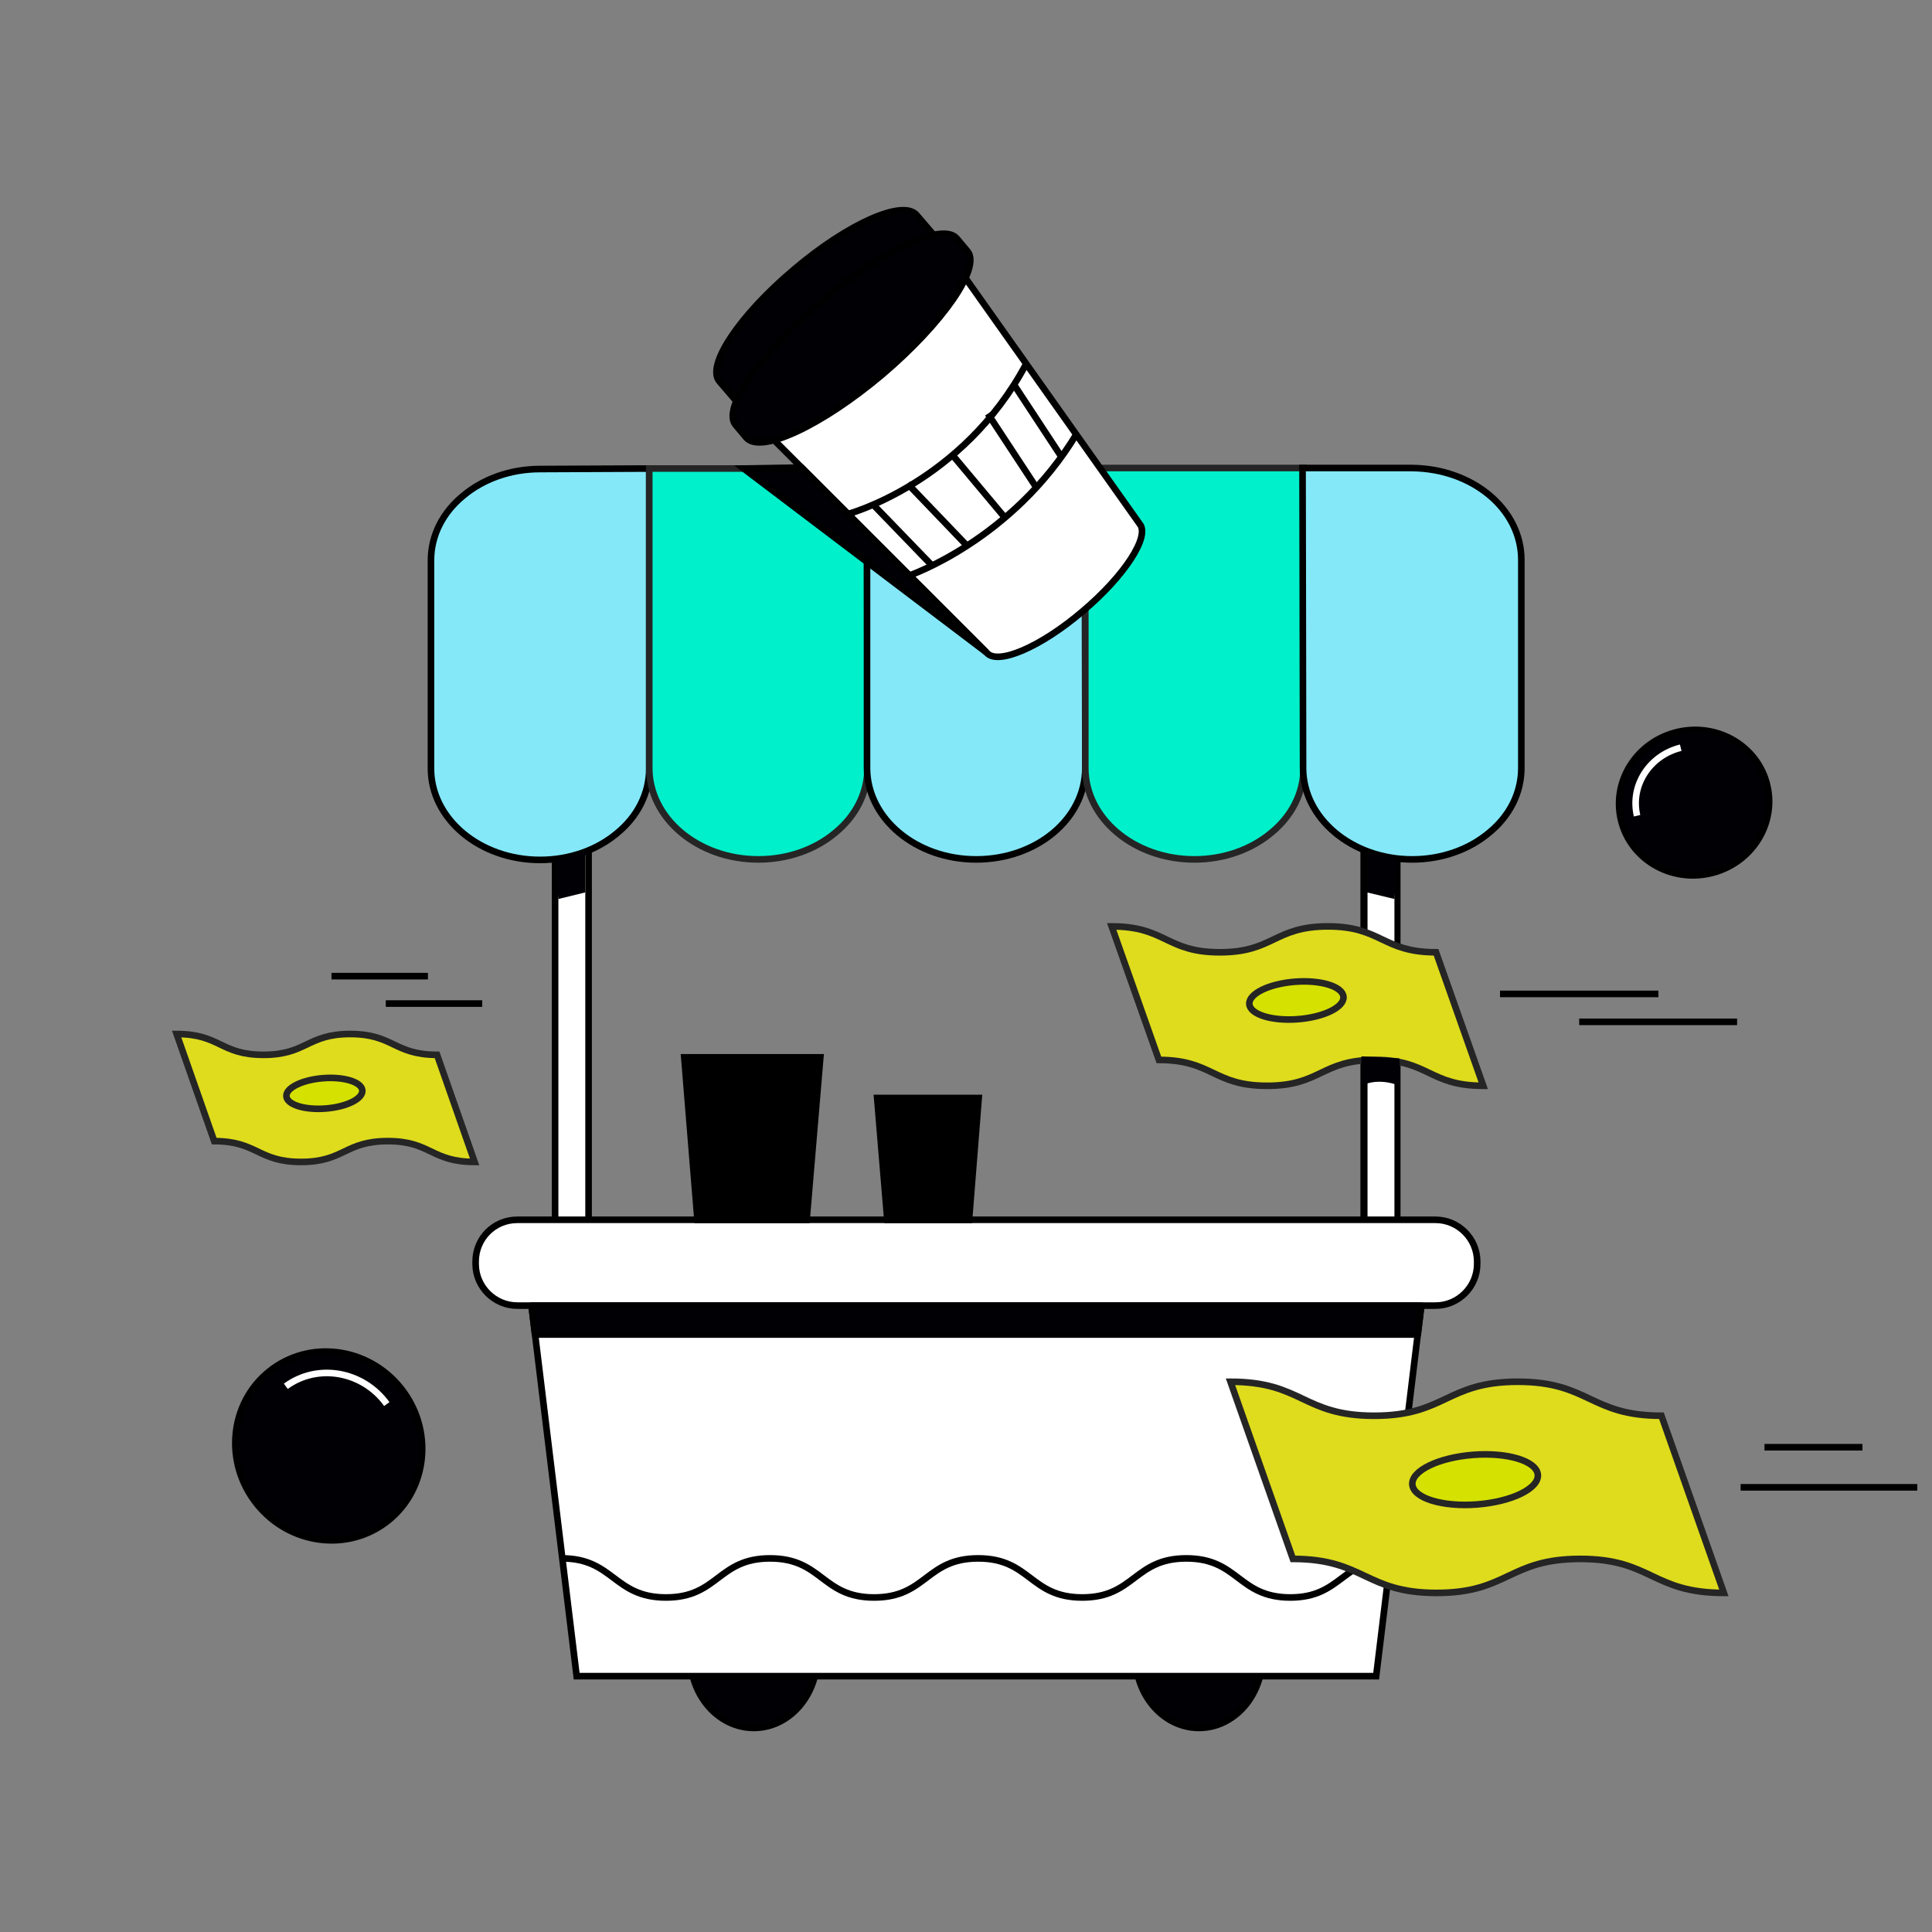 <?xml version="1.0" encoding="utf-8"?>
<!-- Generator: Adobe Illustrator 27.8.0, SVG Export Plug-In . SVG Version: 6.00 Build 0)  -->
<svg version="1.1" id="Layer_1" xmlns="http://www.w3.org/2000/svg" xmlns:xlink="http://www.w3.org/1999/xlink" x="0px" y="0px"
	 viewBox="0 0 380.6 380.6" style="enable-background:new 0 0 380.6 380.6;" xml:space="preserve">
<rect x="0" y="0" width="380.6" height="380.6" fill="#808080" stroke="none"/>
<style type="text/css">
	.st0{fill:none;stroke:#000000;stroke-width:1.3;stroke-miterlimit:10;}
	.st1{fill:#FFFFFF;}
	.st2{fill:#000005;stroke:#000000;stroke-width:1.3;stroke-miterlimit:10;}
	.st3{fill:none;stroke:#FFFFFF;stroke-width:1.3;stroke-miterlimit:10;}
	.st4{fill:#000005;stroke:#000000;stroke-width:1.3;stroke-miterlimit:10;}
	.st5{fill:#DEDC1C;stroke:#252525;stroke-width:1.3;stroke-miterlimit:10;}
	.st6{fill:#D5E100;stroke:#252525;stroke-width:1.3;stroke-miterlimit:10;}
	.st7{fill:#000005;stroke:#000000;stroke-width:1.3;stroke-miterlimit:10;}
	.st8{fill:#FFFFFF;stroke:#000000;stroke-width:1.3;stroke-miterlimit:10;}
	.st9{fill:#84E8F8;stroke:#000000;stroke-width:1.3;stroke-miterlimit:10;}
	.st10{fill:#00F0CB;stroke:#252525;stroke-width:1.3;stroke-miterlimit:10;}
	.st11{fill:#000005;stroke:#000000;stroke-width:1.3;stroke-linejoin:round;}
	.st12{fill:none;stroke:#000000;stroke-width:1.3;stroke-linejoin:round;}
	.st13{stroke:#000000;stroke-width:1.3;stroke-miterlimit:10;}
	.st14{fill:#000005;}
	.st15{fill:none;}
</style>
<g id="uuid-fa7e9d41-ca25-4c9b-a404-192ca5a017c0">
</g>
<g id="uuid-d522ee54-7a4d-41be-828e-d4224d97a30e">
	<g id="uuid-c4db668f-9dfb-4bde-a9ac-43773a780a3d">
		<g>
			<line class="st0" x1="342.9" y1="293" x2="377.7" y2="293"/>
			<g>
				<g>
					<rect x="109.4" y="134.5" class="st1" width="6.6" height="139.8"/>
					<path d="M115.3,135.2v138.5H110V135.2H115.3 M116.6,133.9h-7.9V275h7.9V133.9L116.6,133.9L116.6,133.9z"/>
				</g>
				<g>
					<rect x="268.7" y="134.5" class="st1" width="6.6" height="139.8"/>
					<path d="M274.7,135.2v138.5h-5.3V135.2H274.7 M276,133.9h-8V275h7.9V133.9H276L276,133.9z"/>
				</g>
			</g>
			<g>
				
					<ellipse transform="matrix(0.974 -0.227 0.227 0.974 -27.18 79.877)" class="st2" cx="333.7" cy="158.1" rx="14.8" ry="14.3"/>
				<path class="st3" d="M322.5,160.7c-1.4-6,2.5-11.9,8.6-13.4"/>
			</g>
			<g>
				
					<ellipse transform="matrix(0.81 -0.586 0.586 0.81 -154.678 92.056)" class="st4" cx="64.8" cy="284.9" rx="18.2" ry="18.8"/>
				<path class="st3" d="M56.3,273.1c6.3-4.6,15.2-3,19.9,3.5"/>
			</g>
			<g>
				<path class="st5" d="M292.2,213.9c-10.7,0-10.7-5.1-21.3-5.1s-10.7,5.1-21.3,5.1s-10.7-5.1-21.3-5.1l-9.3-26.3
					c10.7,0,10.7,5.1,21.3,5.1s10.7-5.1,21.3-5.1c10.6,0,10.7,5.1,21.3,5.1L292.2,213.9L292.2,213.9z"/>
				
					<ellipse transform="matrix(0.997 -7.687204e-02 7.687204e-02 0.997 -14.395 20.216)" class="st6" cx="255.4" cy="197.1" rx="9.3" ry="3.7"/>
			</g>
			<g>
				<path class="st5" d="M93.5,228.9c-8.6,0-8.6-4.1-17.1-4.1s-8.6,4.1-17.1,4.1s-8.6-4.1-17.1-4.1l-7.4-21.1
					c8.6,0,8.6,4.1,17.1,4.1s8.6-4.1,17.1-4.1s8.6,4.1,17.1,4.1L93.5,228.9z"/>
				
					<ellipse transform="matrix(0.997 -7.687178e-02 7.687178e-02 0.997 -16.368 5.549)" class="st6" cx="63.9" cy="215.4" rx="7.5" ry="3"/>
			</g>
			<g>
				<ellipse class="st7" cx="148.5" cy="326.3" rx="12.5" ry="14.1"/>
				<ellipse class="st7" cx="236.2" cy="326.3" rx="12.5" ry="14.1"/>
			</g>
			<polygon class="st8" points="271.1,330.2 113.6,330.2 103,243.1 281.7,243.1 			"/>
			<path class="st8" d="M101.9,240.3h180.9c4.5,0,8.2,3.7,8.2,8.2v0.5c0,4.5-3.7,8.2-8.2,8.2H101.9c-4.5,0-8.2-3.7-8.2-8.2v-0.5
				C93.7,244,97.3,240.3,101.9,240.3z"/>
			<path class="st9" d="M127.9,92.3v59.1c0,5-2.4,9.5-6.3,12.7c-3.9,3.3-9.3,5.3-15.2,5.3c-11.9,0-21.5-8.1-21.5-18v-41
				c0-5,2.4-9.5,6.3-12.7c3.9-3.3,9.3-5.3,15.2-5.3L127.9,92.3L127.9,92.3z"/>
			<path class="st10" d="M170.9,151.3c0,5-2.4,9.5-6.3,12.7c-3.9,3.3-9.3,5.3-15.2,5.3c-11.9,0-21.5-8.1-21.5-18v-59h42.9
				L170.9,151.3L170.9,151.3z"/>
			<path class="st9" d="M213.8,151.3c0,10-9.6,18-21.5,18s-21.5-8.1-21.5-18V92.2h42.9L213.8,151.3L213.8,151.3z"/>
			<path class="st10" d="M256.8,151.3c0,5-2.4,9.5-6.3,12.7c-3.9,3.3-9.3,5.3-15.2,5.3c-11.9,0-21.5-8.1-21.5-18V92.2h42.9
				L256.8,151.3L256.8,151.3z"/>
			<path class="st9" d="M299.7,110.3v41c0,5-2.4,9.5-6.3,12.7c-3.9,3.3-9.3,5.3-15.2,5.3c-11.9,0-21.5-8.1-21.5-18l-0.1-59.1h21.5
				C290.1,92.3,299.7,100.3,299.7,110.3L299.7,110.3z"/>
			<g>
				<g>
					<g>
						<path class="st8" d="M185.4,48l-38.8,32.8l47.8,47.8l0,0l0,0c2.1,2.5,10.6-1.1,18.9-8.2c8.3-7,13.3-14.8,11.2-17.2l0,0l0,0
							L185.4,48L185.4,48z"/>
						<path class="st8" d="M166.9,101.3c0,0,22.7-6,35.3-29.7"/>
						<path class="st8" d="M178.8,113.5c0,0,20.6-6.9,33.4-28.2"/>
					</g>
					<path class="st11" d="M156.4,53.1c-10.7,9-17.3,18.9-14.7,22l4.8,5.6c2.6,3.1,13.5-1.7,24.2-10.7s17.3-18.9,14.7-22l-4.8-5.6
						C178,39.2,167.1,44,156.4,53.1L156.4,53.1z"/>
					<path class="st11" d="M161.7,59.4c-12,10.2-19.5,21.1-16.8,24.3l2.1,2.5c2.8,3.3,14.8-2.3,26.8-12.4
						c12-10.2,19.5-21.1,16.8-24.3l-2.1-2.5C185.8,43.7,173.8,49.2,161.7,59.4z"/>
				</g>
				<line class="st0" x1="199.9" y1="76" x2="209.3" y2="90.3"/>
				<line class="st0" x1="194.6" y1="81.5" x2="204" y2="95.8"/>
				<line class="st0" x1="172" y1="99.4" x2="183.6" y2="111.4"/>
				<line class="st0" x1="178.8" y1="95.3" x2="190.3" y2="107.3"/>
				<line class="st0" x1="187.6" y1="89.6" x2="197.9" y2="101.9"/>
			</g>
			<g>
				<path class="st1" d="M110.7,307c10.2,0,10.2,7.7,20.5,7.7s10.2-7.7,20.5-7.7s10.2,7.7,20.5,7.7s10.2-7.7,20.5-7.7
					s10.2,7.7,20.5,7.7s10.2-7.7,20.5-7.7s10.2,7.7,20.5,7.7c10.2,0,10.2-7.7,20.5-7.7"/>
				<path class="st12" d="M110.7,307c10.2,0,10.2,7.7,20.5,7.7s10.2-7.7,20.5-7.7s10.2,7.7,20.5,7.7s10.2-7.7,20.5-7.7
					s10.2,7.7,20.5,7.7s10.2-7.7,20.5-7.7s10.2,7.7,20.5,7.7c10.2,0,10.2-7.7,20.5-7.7"/>
			</g>
			<polygon class="st11" points="105.4,262.9 279.3,262.9 280,257.2 104.7,257.2 			"/>
			<polygon class="st7" points="157.9,92.1 194.3,128.5 146.5,92.3 			"/>
			<polygon class="st13" points="158.9,240.3 137.4,240.3 134.8,208.3 161.6,208.3 			"/>
			<polygon class="st13" points="190.9,240.3 174.8,240.3 172.8,216.3 192.8,216.3 			"/>
			<g>
				<path class="st5" d="M339.6,313.8c-14.2,0-14.2-6.7-28.3-6.7s-14.2,6.7-28.3,6.7s-14.2-6.7-28.3-6.7l-12.3-34.9
					c14.2,0,14.2,6.7,28.3,6.7s14.2-6.7,28.3-6.7s14.2,6.7,28.3,6.7L339.6,313.8z"/>
				
					<ellipse transform="matrix(0.997 -7.687184e-02 7.687184e-02 0.997 -21.547 23.201)" class="st6" cx="290.6" cy="291.5" rx="12.4" ry="4.9"/>
			</g>
			<line class="st0" x1="295.5" y1="195.8" x2="326.7" y2="195.8"/>
			<line class="st0" x1="311.1" y1="201.3" x2="342.2" y2="201.3"/>
			<line class="st0" x1="65.3" y1="192.3" x2="84.3" y2="192.3"/>
			<line class="st0" x1="76" y1="197.7" x2="95" y2="197.7"/>
			<line class="st0" x1="347.6" y1="285.1" x2="366.9" y2="285.1"/>
			<path class="st14" d="M268.2,213.9c0,0,3-1.8,7.5,0v-5.4l-7.5-0.4V213.9z"/>
			<polygon class="st14" points="110,177.1 115.3,175.8 115.3,167.6 109.3,169.4 			"/>
			<polygon class="st14" points="274.7,177.1 269.3,175.8 269.3,167.6 275.3,169.4 			"/>
		</g>
		<rect class="st15" width="380.6" height="380.6"/>
	</g>
</g>
</svg>
